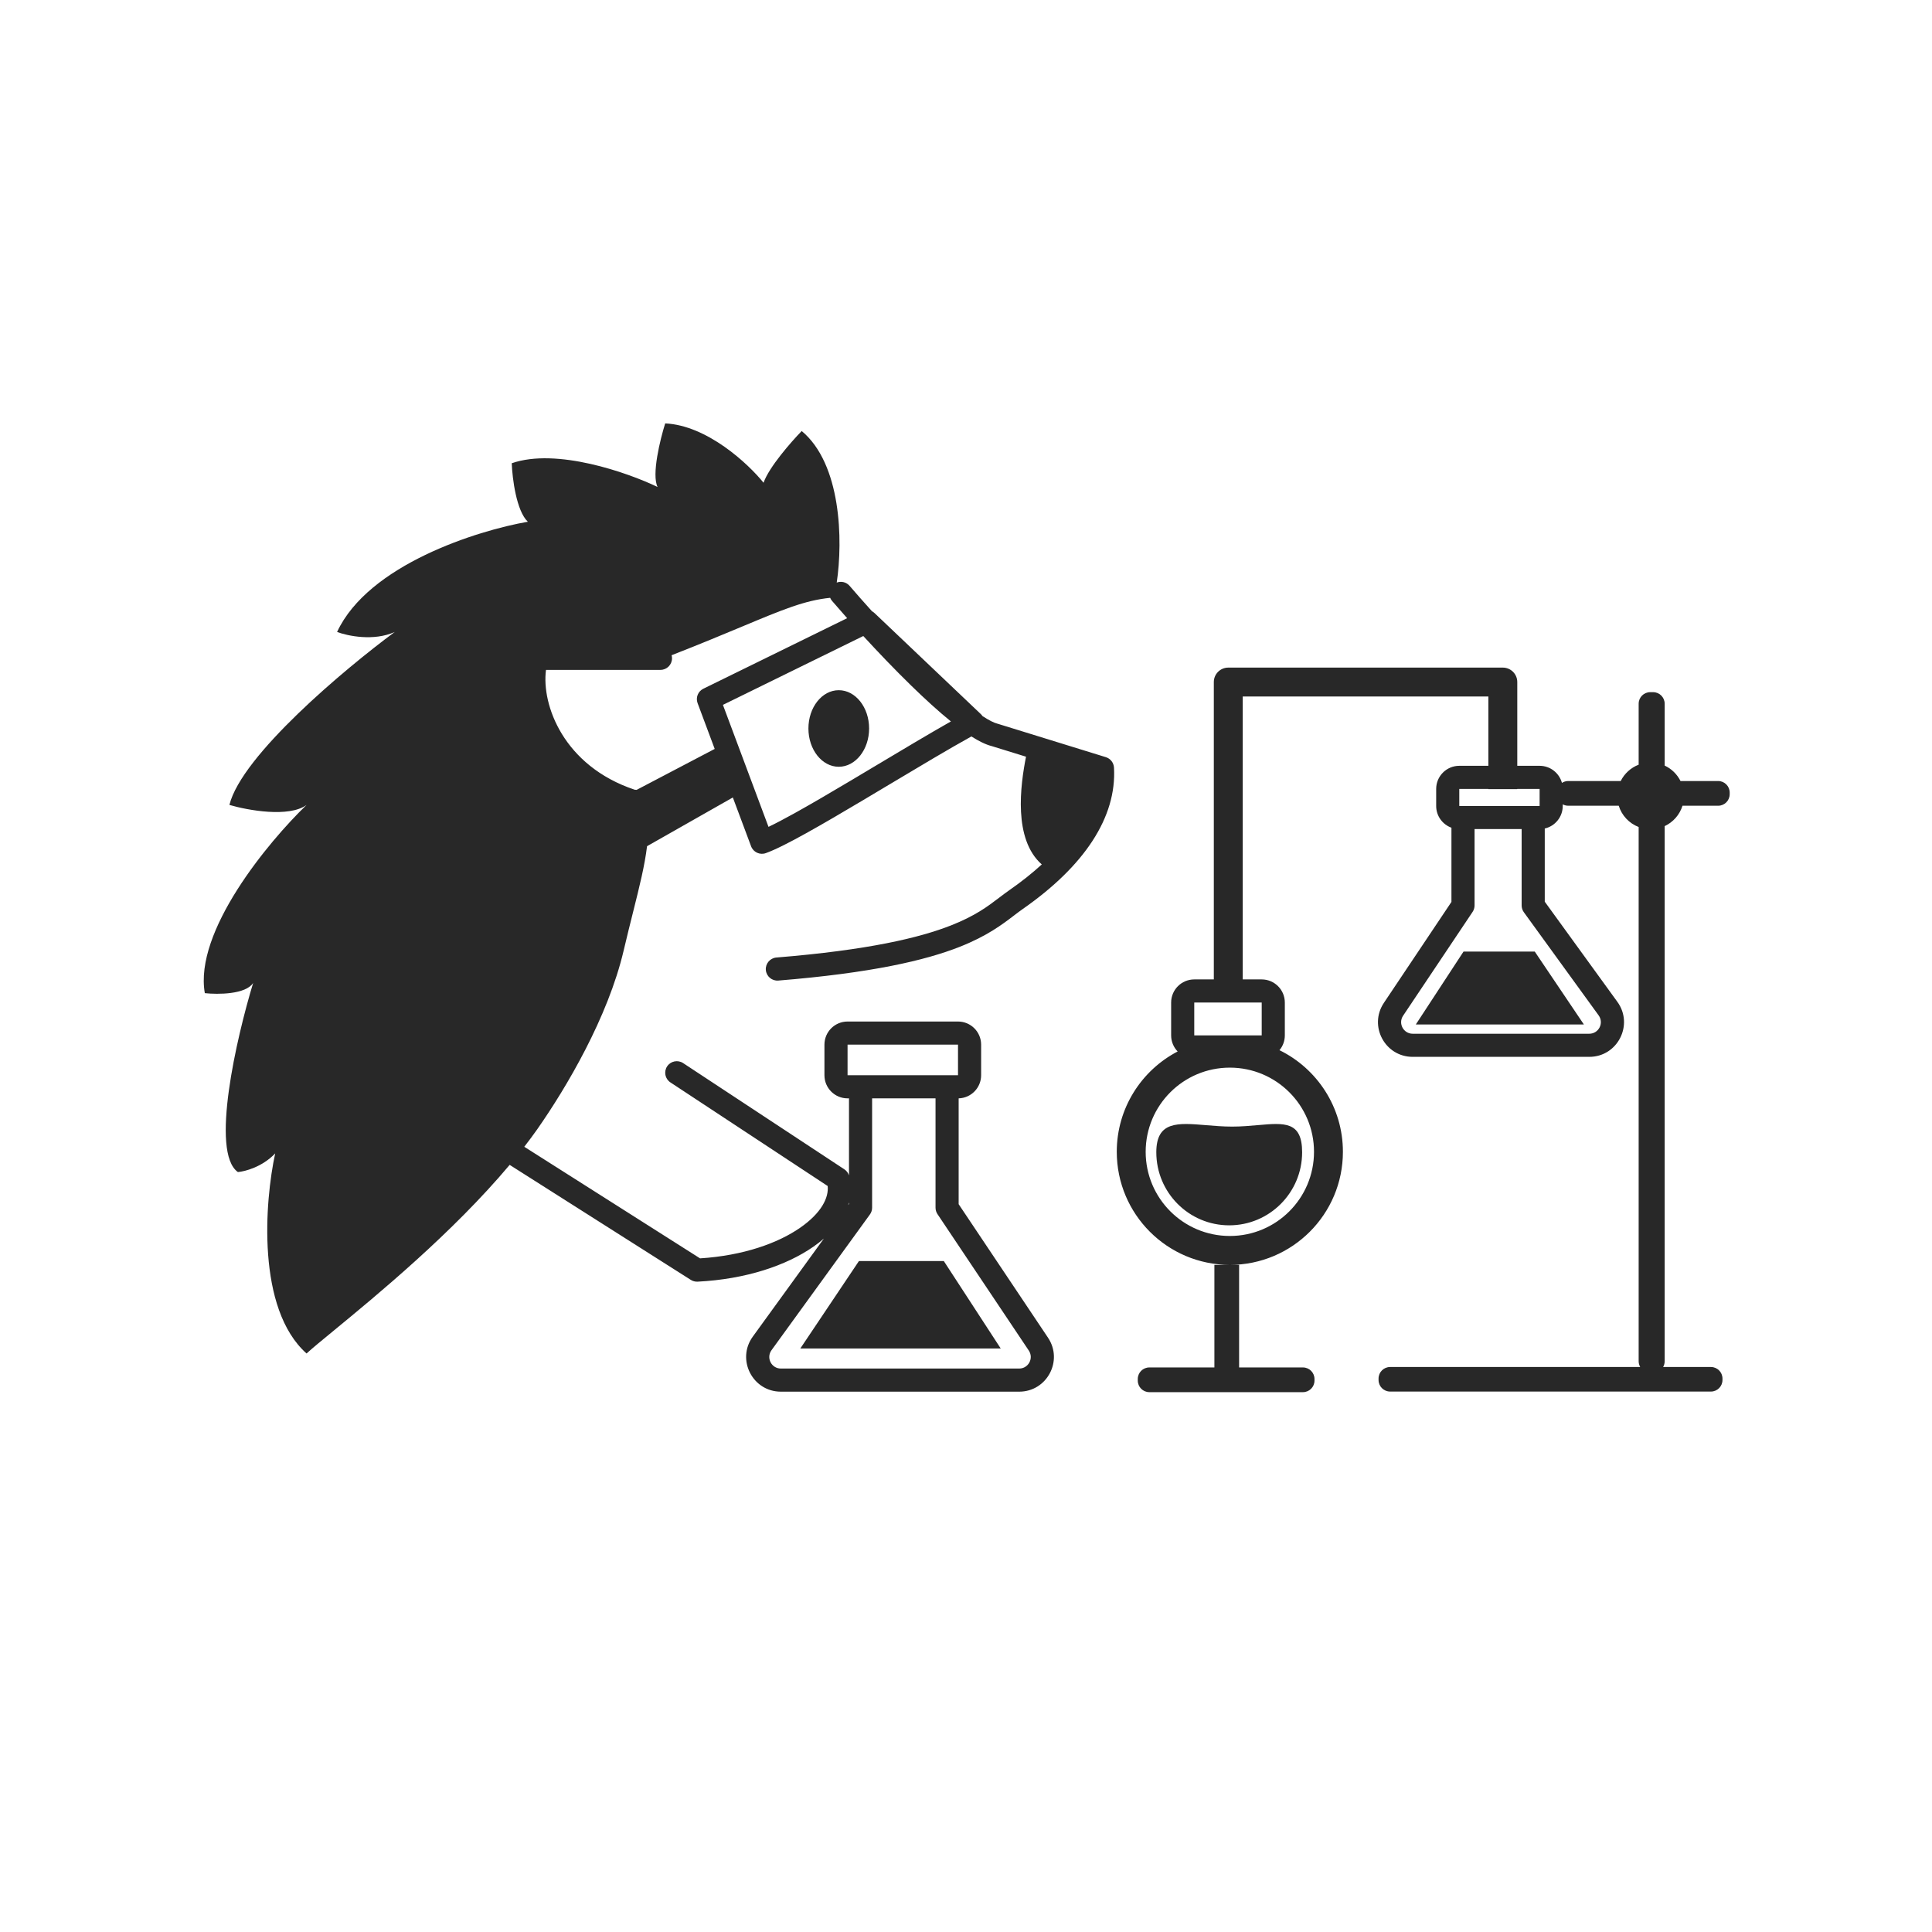 <svg xmlns="http://www.w3.org/2000/svg" width="1337" height="1337" viewBox="0 0 1337 1337" fill="none"><path d="M0 0H1337V1337H0V0Z" fill="none"></path><path fill-rule="evenodd" clip-rule="evenodd" d="M579.043 403.162C583.431 373.776 582.165 321.079 554.807 298.281C547.571 305.713 532.159 323.276 528.404 334.072C517.843 320.968 489.444 294.408 460.342 293C456.822 304.148 450.837 328.556 455.061 337.005C434.33 327.031 385.122 309.781 354.142 320.577C354.533 330.942 357.311 353.552 365.29 361.062C330.282 367.125 254.866 390.868 233.274 437.338C240.51 440.076 258.621 443.909 273.172 437.338C238.555 462.959 167.207 522.767 158.758 557.033C171.471 560.749 199.947 565.951 212.151 557.033C185.552 582.654 134.232 644.574 141.742 687.289C150.739 688.267 170.023 688.228 175.187 680.248C163.648 718.191 145.38 797.479 164.625 811.091C169.515 810.7 181.524 807.571 190.442 798.183C183.205 831.432 177.416 905.674 212.151 936.654C215.808 933.272 222.436 927.824 231.098 920.703C260.452 896.573 313.16 853.246 352.699 806.128L478.058 885.714C479.457 886.602 481.098 887.034 482.753 886.95C516.201 885.246 544.085 875.81 562.857 862.775C565.425 860.992 567.867 859.103 570.153 857.122L520.95 924.984C509.446 940.851 520.782 963.072 540.381 963.072H705.308C724.496 963.072 735.925 941.67 725.253 925.723L663.415 833.326V760.093C672.045 759.857 678.969 752.787 678.969 744.1V722.925C678.969 714.089 671.806 706.925 662.969 706.925H586.535C577.699 706.925 570.535 714.089 570.535 722.925V744.1C570.535 752.936 577.699 760.1 586.535 760.1H587.525V813.405C586.965 811.683 585.835 810.199 584.319 809.2L472.748 735.694C469.058 733.264 464.097 734.284 461.666 737.974C459.235 741.663 460.256 746.625 463.945 749.055L572.765 820.748C573.648 828.808 568.443 839.417 553.732 849.633C538.312 860.339 514.379 868.91 484.459 870.826L362.816 793.599C365.944 789.562 368.955 785.507 371.826 781.444C391.97 752.651 420.703 704.108 431.592 657.787C433.932 647.833 436.137 639.031 438.139 631.04L438.141 631.03L438.142 631.028L438.143 631.025C442.644 613.054 446.116 599.195 447.778 585.592L507.149 551.875L519.771 585.652C521.3 589.744 525.829 591.853 529.945 590.39C536.521 588.051 546.44 582.963 557.815 576.651C569.358 570.246 582.935 562.277 597.04 553.887C603.145 550.256 609.345 546.549 615.528 542.852L615.53 542.851L615.532 542.85L615.538 542.847C635.954 530.64 656.19 518.541 672.229 509.64C677.226 512.819 682.03 515.234 686.347 516.336L710.032 523.655C706.135 543.462 701.064 580.717 720.944 598.209C714.455 604.164 706.98 610.122 698.469 616.046C696.072 617.715 693.808 619.437 691.487 621.202L691.482 621.206L691.481 621.207L691.48 621.208L691.479 621.209L691.478 621.21L691.477 621.21L691.476 621.211L691.475 621.212L691.473 621.213L691.472 621.214L691.471 621.215L691.47 621.215L691.469 621.216C683.538 627.249 674.949 633.783 658.191 640.384C636.396 648.969 600.902 657.463 537.306 662.632C532.903 662.99 529.623 666.85 529.981 671.253C530.339 675.657 534.199 678.937 538.603 678.579C602.948 673.349 640.193 664.67 664.055 655.271C683.069 647.78 693.648 639.708 701.707 633.558C703.811 631.952 705.744 630.477 707.61 629.178C750.464 599.348 772.911 565.438 770.908 531.159C770.713 527.828 768.472 524.967 765.284 523.982L690.863 500.986C690.794 500.964 690.725 500.944 690.656 500.925C690.571 500.901 690.486 500.879 690.4 500.858C687.97 500.264 684.433 498.514 679.905 495.547C679.575 495.048 679.187 494.584 678.745 494.164L605.239 424.307C604.702 423.797 604.107 423.372 603.473 423.036C597.611 416.549 592.331 410.54 587.957 405.437C585.702 402.805 582.107 401.999 579.043 403.162ZM494.592 518.273L482.758 486.602C481.318 482.748 483.035 478.431 486.729 476.619L586.257 427.803C582.406 423.473 578.887 419.441 575.809 415.849C575.245 415.191 574.807 414.468 574.491 413.709C556.946 415.475 541.745 421.825 513.601 433.583L513.599 433.583L513.597 433.584C500.587 439.019 484.812 445.609 464.762 453.436C464.951 454.119 465.053 454.839 465.053 455.583C465.053 460.001 461.471 463.583 457.053 463.583L377.847 463.583C374.626 487.758 389.98 530.094 439.243 546.516C439.651 546.551 440.099 546.583 440.578 546.608L494.592 518.273ZM500.283 487.792L597.42 440.149C607.699 451.337 619.284 463.458 630.767 474.641C640.097 483.727 649.454 492.288 658.052 499.251C642.908 507.839 624.964 518.568 607.114 529.241L607.112 529.242C600.978 532.91 594.855 536.571 588.861 540.136C574.772 548.515 561.371 556.38 550.052 562.661C542.848 566.658 536.69 569.898 531.828 572.21L500.283 487.792ZM587.525 832.187C587.355 832.769 587.17 833.349 586.97 833.926L587.525 833.161V832.187ZM603.525 760.1V835.756C603.525 837.443 602.992 839.087 602.002 840.452L533.904 934.376C530.069 939.665 533.848 947.072 540.381 947.072H705.308C711.704 947.072 715.514 939.938 711.956 934.622L648.767 840.206C647.886 838.889 647.415 837.341 647.415 835.756V760.1H603.525ZM377.316 463.584H377.314C377.314 463.584 377.317 463.583 377.322 463.583C377.319 463.584 377.317 463.584 377.316 463.584ZM580.448 530.626C568.852 530.626 559.451 518.763 559.451 504.13C559.451 489.496 568.852 477.634 580.448 477.634C592.045 477.634 601.445 489.496 601.445 504.13C601.445 518.763 592.045 530.626 580.448 530.626ZM662.969 722.925H586.535V744.1H662.969V722.925ZM653.154 872.704H594.395L553.852 933.177H692.522L653.154 872.704ZM1062.09 658.503H1012.81L979.789 708.958H1096.09L1062.09 658.503ZM826.463 693.786H873.139V716.517H826.463V693.786ZM873.139 677.786C881.975 677.786 889.139 684.95 889.139 693.786V716.517C889.139 720.412 887.747 723.982 885.433 726.757C911.43 739.478 929.332 766.19 929.332 797.082C929.332 840.298 894.299 875.331 851.084 875.331C807.869 875.331 772.836 840.298 772.836 797.082C772.836 766.894 789.932 740.698 814.97 727.649C812.18 724.769 810.463 720.843 810.463 716.517V693.786C810.463 684.95 817.627 677.786 826.463 677.786H840V472C840 466.477 844.477 462 850 462H1040C1045.52 462 1050 466.477 1050 472V529.96H1065.46C1072.85 529.96 1079.07 534.975 1080.91 541.788C1082.16 540.967 1083.66 540.49 1085.28 540.49H1121.58C1124.14 535.331 1128.58 531.267 1134 529.187V487C1134 482.582 1137.58 479 1142 479H1144C1148.42 479 1152 482.582 1152 487V529.806C1156.75 532.019 1160.63 535.802 1162.96 540.49H1189C1193.42 540.49 1197 544.071 1197 548.49V549.593C1197 554.011 1193.42 557.593 1189 557.593H1164.33C1162.39 563.85 1157.86 568.968 1152 571.697V942C1152 943.457 1151.61 944.823 1150.93 946H1184C1188.42 946 1192 949.582 1192 954V955C1192 959.418 1188.42 963 1184 963H962C957.582 963 954 959.418 954 955V954C954 949.582 957.582 946 962 946H1135.07C1134.39 944.823 1134 943.457 1134 942V572.316C1127.43 569.796 1122.31 564.36 1120.21 557.593H1085.28C1083.89 557.593 1082.59 557.242 1081.46 556.623V557.751C1081.46 565.362 1076.14 571.732 1069.02 573.352V623.993L1119.26 693.284C1130.76 709.151 1119.43 731.372 1099.83 731.372H977.627C958.439 731.372 947.01 709.969 957.682 694.023L1004.44 624.158V572.805C998.278 570.58 993.874 564.68 993.874 557.751V545.96C993.874 537.124 1001.04 529.96 1009.87 529.96H1030V482H860V677.786H873.139ZM1050 545.96V546.105H1030V545.96H1009.87L1009.87 557.751L1065.46 557.751V545.96H1050ZM851.084 875.331H857.498V946.31H901.664C906.082 946.31 909.664 949.891 909.664 954.31V955.413C909.664 959.831 906.082 963.413 901.664 963.413H795.375C790.957 963.413 787.375 959.831 787.375 955.413V954.31C787.375 949.891 790.957 946.31 795.375 946.31H840.395V875.331H851.084ZM1053.02 573.751H1020.44V626.588C1020.44 628.172 1019.97 629.721 1019.09 631.037L970.979 702.922C967.422 708.237 971.231 715.372 977.627 715.372H1099.83C1106.36 715.372 1110.14 707.965 1106.31 702.676L1054.54 631.284C1053.55 629.918 1053.02 628.275 1053.02 626.588V573.751ZM792.836 797.082C792.836 829.252 818.915 855.331 851.084 855.331C883.254 855.331 909.332 829.252 909.332 797.082C909.332 764.913 883.254 738.834 851.084 738.834C818.915 738.834 792.836 764.913 792.836 797.082ZM800.201 797.41C800.201 825.33 822.791 847.965 850.656 847.965C878.522 847.965 901.111 825.33 901.111 797.41C901.111 775.898 888.889 776.986 870.534 778.619C865.065 779.105 859.052 779.64 852.655 779.64C846.397 779.64 840.305 779.128 834.62 778.651C814.986 777.001 800.201 775.759 800.201 797.41Z" fill="#282828"></path></svg>
